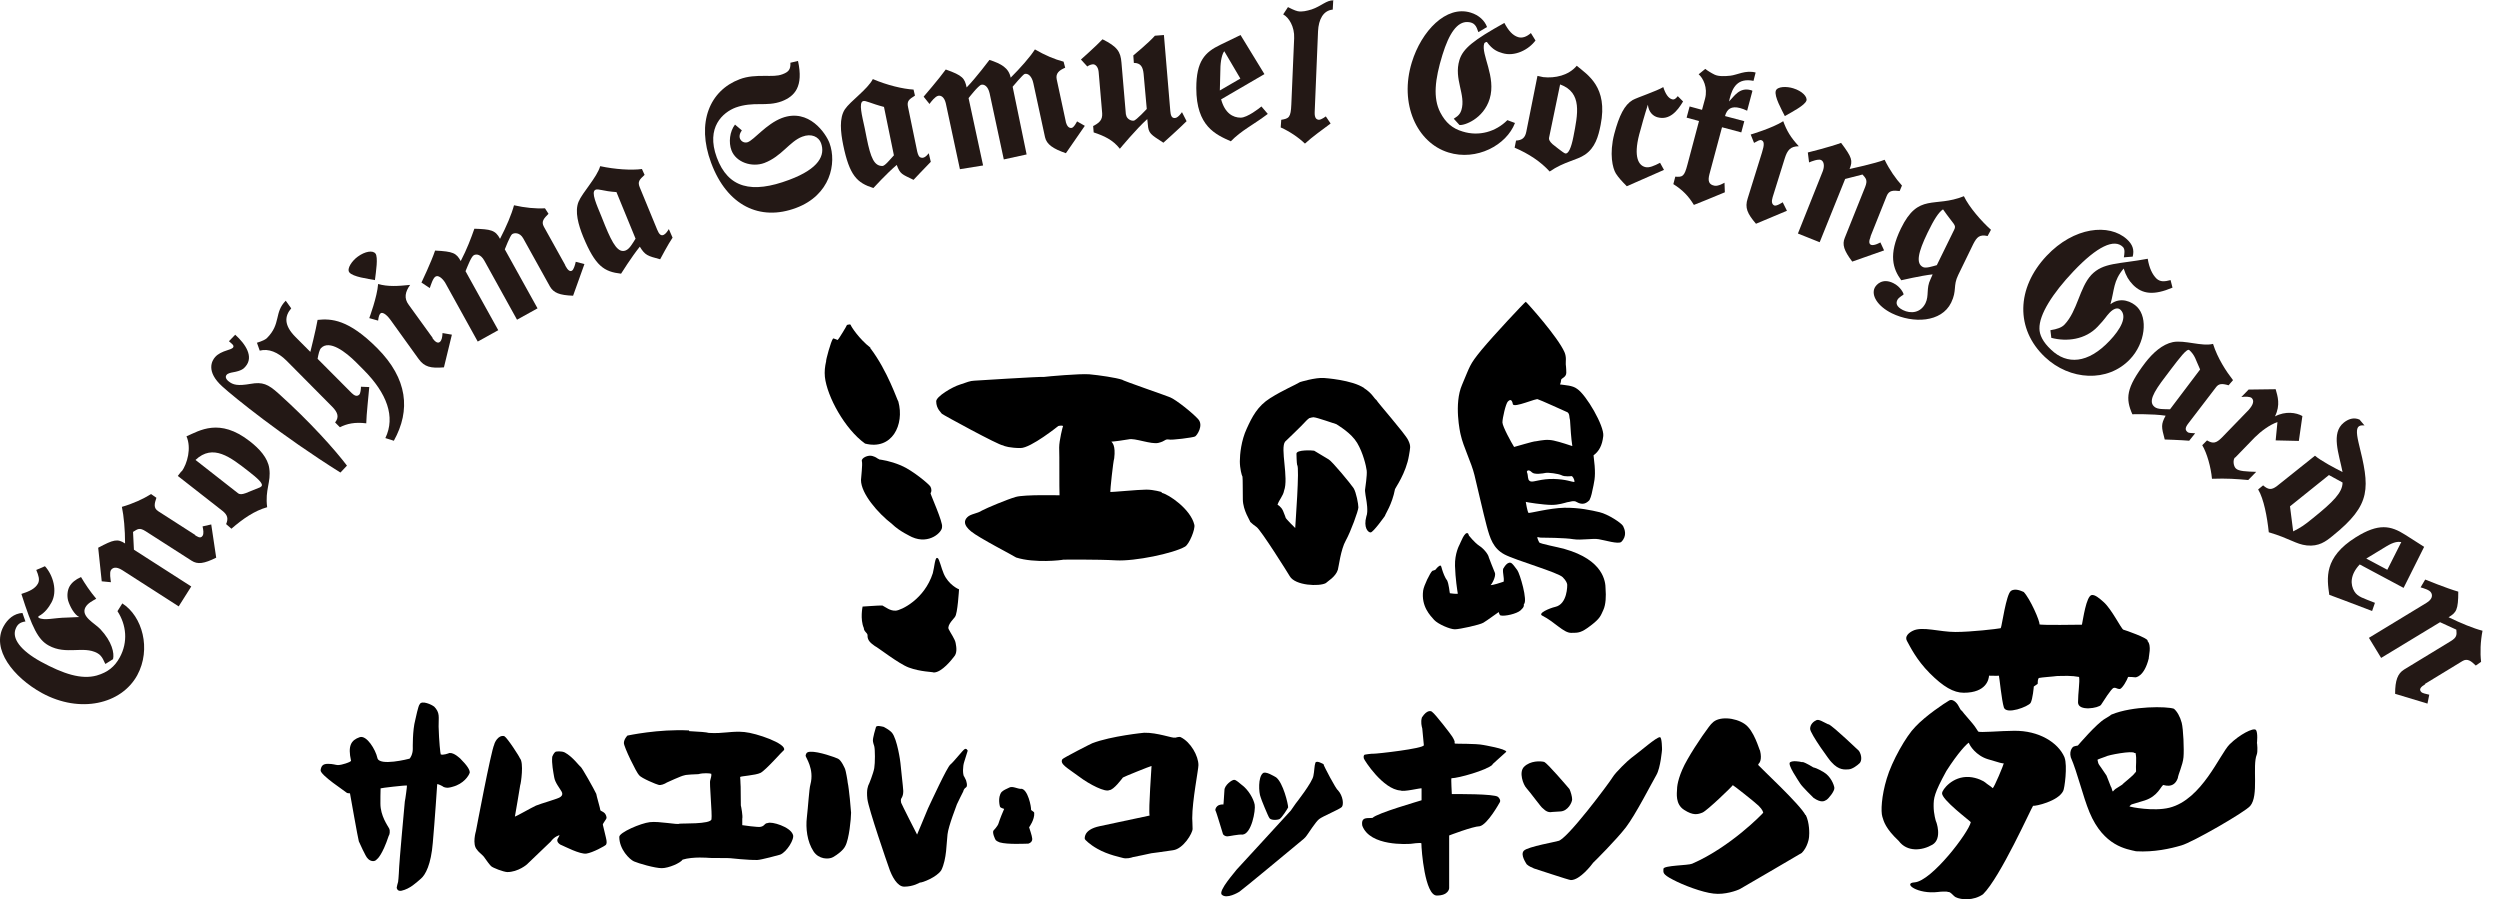 <svg width="139" height="50" viewBox="0 0 139 50" fill="none" xmlns="http://www.w3.org/2000/svg">
<path d="M101.666 40.266C101.961 40.404 103.339 41.738 103.358 41.748C103.526 42.005 103.516 42.311 103.398 42.43C103.28 42.548 102.994 42.766 102.788 42.776C102.591 42.786 102.247 42.845 101.834 42.38C101.794 42.38 100.643 40.79 100.643 40.523C100.643 40.256 100.86 40.098 100.997 40.039C101.135 39.979 101.361 40.138 101.656 40.276L101.666 40.266Z" fill="black"/>
<path d="M100.21 42.361C100.417 42.41 100.801 42.657 100.82 42.667C100.899 42.687 101.017 42.707 101.401 42.934C101.784 43.161 101.971 43.626 101.991 43.804C102.011 43.981 101.676 44.397 101.548 44.476C101.42 44.555 101.253 44.644 100.84 44.367C100.82 44.347 100.2 43.744 100.092 43.566C99.984 43.389 99.354 42.489 99.531 42.381C99.679 42.282 100.014 42.331 100.22 42.381L100.21 42.361Z" fill="black"/>
<path d="M100.387 45.325C100.112 44.752 97.849 42.657 97.77 42.548C97.731 42.489 97.79 42.469 97.81 42.43C97.81 42.43 97.987 42.252 97.859 41.738C97.81 41.689 97.534 40.602 96.993 40.246C96.462 39.89 95.557 39.811 95.203 40.197C95.094 40.256 94.288 41.402 93.825 42.222C93.353 43.033 93.245 43.645 93.245 43.863C93.235 44.1 93.137 44.712 93.638 45.029C94.14 45.355 94.396 45.285 94.662 45.177C94.917 45.068 96.285 43.754 96.344 43.655C96.373 43.655 97.544 44.574 97.78 44.801C98.016 45.038 98.016 45.137 98.036 45.187C97.997 45.246 96.216 47.094 94.081 48.023C93.865 48.121 92.487 48.112 92.487 48.309C92.487 48.507 92.409 48.596 92.999 48.902C93.589 49.218 94.642 49.614 95.272 49.683C95.901 49.762 96.58 49.515 96.747 49.426C96.777 49.406 100.102 47.479 100.181 47.42C100.505 47.094 100.584 46.6 100.584 46.531C100.604 46.353 100.614 45.74 100.397 45.305L100.387 45.325Z" fill="black"/>
<path d="M85.876 42.38C86.033 42.43 87.145 43.734 87.263 43.873C87.332 44.021 87.411 44.288 87.411 44.446C87.411 44.604 87.184 45.098 86.752 45.117C86.319 45.137 86.201 45.157 86.201 45.157C85.955 45.157 85.807 44.95 85.778 44.94C85.709 44.92 85.059 44.021 84.873 43.823C84.686 43.625 84.44 42.934 84.735 42.637C85.079 42.291 85.65 42.301 85.886 42.37L85.876 42.38Z" fill="black"/>
<path d="M92.291 40.987C92.084 40.987 91.238 41.748 90.697 42.143C90.51 42.282 89.831 42.934 89.664 43.211C89.506 43.487 87.067 46.758 86.624 46.758C86.604 46.788 84.932 47.074 84.725 47.301C84.509 47.529 84.873 48.023 84.882 48.052C85.01 48.171 85.148 48.22 85.296 48.289C85.325 48.289 87.253 48.942 87.342 48.932C87.853 48.932 88.503 48.072 88.582 47.964C88.67 47.884 89.861 46.699 90.402 45.997C90.933 45.305 91.858 43.497 92.094 43.092C92.33 42.687 92.409 41.679 92.409 41.679C92.409 41.679 92.409 40.987 92.291 40.987Z" fill="black"/>
<path d="M82.974 42.499C82.974 42.499 83.722 41.828 83.751 41.798C83.731 41.63 82.472 41.422 82.482 41.422C82.059 41.333 80.927 41.363 80.888 41.343C80.878 41.333 80.868 41.264 80.878 41.225C80.849 41.116 80.74 40.948 80.74 40.948C80.701 40.869 79.786 39.683 79.639 39.594C79.58 39.515 79.344 39.446 79.058 39.891C78.98 40.148 79.048 40.395 79.078 40.503C79.088 40.573 79.157 41.284 79.166 41.432C79.166 41.62 76.53 41.916 76.353 41.907C76.313 41.897 75.851 41.946 75.851 41.976C75.851 41.986 75.792 42.035 75.831 42.173C75.851 42.262 76.894 43.893 77.868 43.952C78.055 44.041 78.98 43.804 79.039 43.833C79.039 44.041 79.039 44.308 79.039 44.495C78.93 44.535 76.569 45.207 76.313 45.474C76.077 45.513 75.654 45.375 75.743 45.908C76.176 47.074 78.281 46.926 78.438 46.916C78.438 46.916 78.989 46.837 79.029 46.887C79.029 47.262 79.225 49.792 79.885 49.792C80.544 49.792 80.573 49.397 80.573 49.387C80.573 49.327 80.573 49.11 80.573 49.11V46.452C80.573 46.452 81.882 45.948 82.275 45.938C82.708 45.839 83.367 44.644 83.367 44.644C83.397 44.604 83.476 44.486 83.289 44.308C83.112 44.13 80.888 44.15 80.721 44.15C80.721 44.11 80.672 43.29 80.701 43.27C81.075 43.27 82.669 42.825 82.993 42.509L82.974 42.499Z" fill="black"/>
<path d="M73.588 42.499C73.608 42.598 74.287 43.892 74.385 43.932C74.68 44.258 74.72 44.742 74.602 44.871C74.484 44.999 73.539 45.385 73.342 45.543C73.145 45.701 72.781 46.284 72.663 46.442C72.545 46.61 72.477 46.649 72.191 46.886C71.906 47.124 69.013 49.525 68.905 49.584C68.856 49.614 68.197 50.009 67.931 49.742C67.715 49.525 68.718 48.428 68.758 48.349C68.797 48.319 71.719 45.118 71.768 45.068L72.044 44.673C72.044 44.673 72.988 43.477 73.027 43.122C73.077 42.904 73.077 42.559 73.136 42.41C73.195 42.262 73.539 42.46 73.608 42.499H73.588Z" fill="black"/>
<path d="M70.951 43.22C71.345 43.527 71.621 44.703 71.621 44.89C71.621 44.91 71.276 45.473 71.138 45.542C71.011 45.602 70.627 45.621 70.568 45.463C70.528 45.434 70.096 44.386 70.096 44.337C69.978 44.06 69.948 43.21 70.214 42.993C70.361 42.855 70.843 43.161 70.951 43.22Z" fill="black"/>
<path d="M68.62 43.359C68.738 43.359 68.915 43.547 69.013 43.616C69.417 43.903 69.702 44.426 69.761 44.742C69.82 45.059 69.584 46.353 69.092 46.403C68.836 46.383 68.344 46.501 68.246 46.501C68.079 46.501 68.02 46.403 68 46.383C67.961 46.284 67.636 45.148 67.577 45.059C67.557 44.96 67.646 44.822 67.754 44.772C67.862 44.723 68 44.723 68.02 44.733C68.039 44.683 68.059 44.13 68.079 43.932C68.079 43.656 68.502 43.349 68.62 43.359Z" fill="black"/>
<path d="M65.334 41.017C65.422 40.998 65.57 40.948 65.649 40.988C66.21 41.264 66.633 42.035 66.633 42.539C66.633 42.796 66.288 44.505 66.288 45.493C66.288 45.602 66.308 45.849 66.308 46.086C66.308 46.324 65.796 47.193 65.226 47.272C64.655 47.361 64.016 47.44 64.016 47.44C63.966 47.46 63.022 47.648 62.983 47.657C62.914 47.687 62.628 47.766 62.412 47.697C62.373 47.677 61.615 47.539 61.015 47.193C60.572 46.946 60.307 46.669 60.316 46.65C60.316 46.65 60.198 46.136 61.133 45.938C62.068 45.74 63.907 45.345 63.917 45.345C63.848 44.989 64.035 42.588 64.025 42.588C63.976 42.588 62.451 43.201 62.432 43.231C62.402 43.27 61.92 43.932 61.674 43.932C61.458 44.051 60.612 43.646 59.972 43.161C59.333 42.687 58.91 42.48 59.067 42.213C59.106 42.144 60.671 41.343 60.73 41.324C61.792 40.918 63.612 40.741 63.612 40.741C64.34 40.721 65.245 41.067 65.304 41.007L65.334 41.017Z" fill="black"/>
<path d="M46.592 42.183C46.789 42.272 46.986 42.756 46.986 42.756C47.015 42.796 47.133 43.438 47.133 43.517C47.202 43.794 47.32 45.088 47.32 45.187C47.32 45.513 47.212 46.659 46.996 47.045C46.887 47.272 46.563 47.519 46.317 47.657C46.071 47.796 45.52 47.776 45.235 47.341C44.87 46.788 44.792 46.037 44.861 45.454C44.93 44.871 44.989 43.853 45.057 43.626C45.294 42.746 44.782 42.104 44.792 42.015C44.812 41.926 44.821 41.807 45.048 41.798C45.5 41.768 46.484 42.124 46.592 42.183Z" fill="black"/>
<path d="M53.607 43.191C53.518 43.043 53.528 42.608 53.607 42.371C53.646 42.233 53.804 41.739 53.804 41.739C53.804 41.739 53.745 41.59 53.636 41.65C53.528 41.709 53.026 42.361 52.84 42.509C52.653 42.657 51.757 44.614 51.6 44.94C51.452 45.276 51.01 46.383 50.99 46.402C50.97 46.373 50.104 44.663 50.104 44.634C50.104 44.634 50.075 44.456 50.095 44.466C50.075 44.387 50.222 44.337 50.222 43.981C50.222 43.823 50.055 42.43 50.065 42.43C50.065 42.371 49.888 41.096 49.593 40.74C49.524 40.661 49.396 40.553 49.13 40.414C49.032 40.395 48.767 40.316 48.707 40.414C48.707 40.444 48.491 41.066 48.54 41.244C48.54 41.264 48.589 41.442 48.609 41.491C48.658 41.679 48.658 42.42 48.609 42.707C48.56 42.993 48.314 43.616 48.275 43.675C48.275 43.715 48.166 43.873 48.225 44.416C48.284 44.96 49.367 48.092 49.406 48.191C49.583 48.744 49.898 49.298 50.272 49.298C50.773 49.298 51.128 49.08 51.147 49.07C51.255 49.09 52.092 48.774 52.338 48.379C52.643 47.756 52.623 46.857 52.682 46.392C52.731 45.928 53.194 44.762 53.203 44.723C53.223 44.663 53.558 44.001 53.558 44.001C53.558 44.001 53.577 43.863 53.705 43.784C53.833 43.715 53.705 43.369 53.705 43.369C53.705 43.369 53.627 43.211 53.597 43.151L53.607 43.191Z" fill="black"/>
<path d="M38.318 40.651C38.928 40.681 39.282 40.711 39.41 40.75C40.247 40.8 40.67 40.632 41.388 40.701C42.047 40.76 43.739 41.343 43.592 41.699C43.552 41.709 42.568 42.835 42.283 42.973C41.998 43.112 41.171 43.151 41.152 43.201C41.152 43.26 41.181 43.547 41.171 43.556C41.191 43.566 41.181 44.732 41.191 44.782C41.211 44.851 41.309 45.374 41.27 45.523C41.27 45.612 41.27 45.879 41.27 45.879C41.27 45.888 42.155 45.997 42.254 45.977C42.539 45.938 42.48 45.77 42.696 45.76C42.893 45.661 43.936 45.967 44.084 46.402C44.202 46.629 43.739 47.38 43.375 47.519C43.326 47.538 42.293 47.815 42.106 47.815C41.575 47.825 40.62 47.716 40.601 47.716C40.561 47.697 39.43 47.716 39.401 47.697C39.401 47.697 38.535 47.618 37.954 47.795C37.836 47.983 37.177 48.27 36.793 48.27C36.41 48.27 35.495 48.003 35.249 47.894C35.003 47.785 34.432 47.222 34.432 46.531C34.432 46.284 35.623 45.77 36.134 45.711C36.656 45.651 37.689 45.869 37.767 45.799C37.886 45.77 39.509 45.839 39.558 45.552C39.607 45.266 39.43 43.487 39.489 43.388C39.509 43.27 39.568 43.161 39.548 43.023C39.479 42.993 39.105 42.964 38.83 43.043C38.741 43.043 38.082 43.072 38.043 43.112C37.935 43.112 37.079 43.507 37.079 43.507C36.961 43.586 36.725 43.685 36.606 43.635C36.528 43.626 35.662 43.27 35.534 43.102C35.377 42.944 34.688 41.531 34.688 41.313C34.688 41.096 34.885 40.898 34.885 40.898C34.895 40.898 36.606 40.523 38.309 40.612L38.318 40.651Z" fill="black"/>
<path d="M24.122 39.268C24.486 39.633 24.378 39.871 24.387 40.404C24.407 41.195 24.486 41.936 24.506 41.946C24.653 41.995 24.909 41.896 24.988 41.867C25.253 41.837 25.578 42.173 25.588 42.173C26.001 42.588 26.119 42.805 26.119 42.954C26.07 43.131 25.775 43.586 25.165 43.744C25.056 43.774 24.87 43.843 24.663 43.754C24.594 43.695 24.348 43.586 24.309 43.596C24.309 43.616 24.171 45.671 24.063 46.867C23.965 48.062 23.66 48.635 23.404 48.853C23.148 49.07 22.804 49.416 22.322 49.525C22.076 49.574 22.056 49.357 22.056 49.357C22.056 49.317 22.115 49.09 22.135 49.031C22.164 48.862 22.194 48.2 22.194 48.2C22.194 48.032 22.479 44.831 22.508 44.564C22.538 44.446 22.636 43.705 22.627 43.675C22.528 43.655 21.17 43.813 21.161 43.833C21.161 43.882 21.141 44.633 21.151 44.683C21.151 45.355 21.554 45.908 21.633 46.056C21.712 46.205 21.652 46.442 21.613 46.471C21.259 47.548 20.964 47.776 20.964 47.766C20.806 47.973 20.541 47.855 20.442 47.726C20.344 47.667 19.951 46.778 19.951 46.778C19.911 46.669 19.459 44.11 19.459 44.11C19.419 44.1 19.311 44.11 19.282 44.08C19.223 44.011 17.776 43.082 17.826 42.815C17.865 42.578 17.953 42.469 18.239 42.469C18.524 42.469 18.672 42.538 18.79 42.538C19.016 42.538 19.498 42.371 19.518 42.301C19.331 41.462 19.518 41.155 20 40.987C20.383 40.859 20.885 41.679 20.983 42.143C21.082 42.618 22.735 42.193 22.764 42.183C22.794 42.183 22.951 41.946 22.951 41.649C22.951 41.56 22.931 40.612 23.089 40.029C23.109 39.95 23.256 39.218 23.335 39.159C23.443 38.912 24.043 39.199 24.102 39.268H24.122Z" fill="black"/>
<path d="M33.626 45.217C33.527 45.118 33.389 45.088 33.38 45.049C33.38 44.97 33.153 44.209 33.153 44.14C33.035 43.883 32.347 42.657 32.278 42.628C32.219 42.608 31.855 42.084 31.402 41.837C31.225 41.748 30.92 41.778 30.89 41.798C30.773 41.877 30.704 42.075 30.704 42.075C30.664 42.45 30.763 42.914 30.812 43.211C30.861 43.517 31.107 43.804 31.225 44.011C31.343 44.219 31.146 44.318 31.146 44.318C31.107 44.387 30.054 44.683 29.799 44.792C29.543 44.91 28.697 45.395 28.628 45.404C28.638 45.355 28.923 43.695 28.923 43.656C28.962 43.586 29.139 42.391 28.903 42.154C28.903 42.104 28.215 41.027 28.037 40.928C27.683 40.849 27.486 41.324 27.477 41.403C27.3 41.758 26.463 46.205 26.463 46.205C26.463 46.205 26.237 46.946 26.522 47.242C26.64 47.42 26.847 47.529 26.955 47.707C26.985 47.766 27.28 48.151 27.309 48.161C27.398 48.25 27.988 48.478 28.205 48.487C28.805 48.487 29.316 48.062 29.346 48.013C29.425 47.944 30.615 46.798 30.615 46.798C30.841 46.491 31.077 46.452 31.107 46.432C31.107 46.462 31.038 46.59 31.009 46.63C30.89 46.847 31.225 47.005 31.235 46.995C31.382 47.055 32.248 47.509 32.602 47.46C32.956 47.41 33.655 47.025 33.694 46.966C33.734 46.887 33.753 46.827 33.685 46.551C33.616 46.274 33.517 45.849 33.517 45.849C33.517 45.78 33.724 45.533 33.724 45.483C33.724 45.395 33.685 45.276 33.606 45.197L33.626 45.217Z" fill="black"/>
<path d="M56.765 43.853C57.149 43.853 57.345 44.881 57.326 45.019C57.355 45.088 57.493 45.118 57.503 45.197C57.532 45.572 57.218 45.997 57.218 45.997C57.218 45.987 57.395 46.531 57.385 46.59C57.385 46.59 57.454 46.817 57.178 46.906C57.031 46.906 56.027 46.965 55.584 46.837C55.496 46.807 55.397 46.748 55.368 46.718C55.338 46.689 55.151 46.294 55.24 46.175C55.24 46.175 55.486 45.928 55.525 45.76C55.565 45.612 55.791 45.049 55.83 44.979C55.821 44.95 55.614 44.94 55.594 44.831C55.594 44.831 55.456 44.347 55.683 44.041C55.791 43.932 55.938 43.873 56.126 43.784C56.303 43.695 56.568 43.863 56.785 43.863L56.765 43.853Z" fill="black"/>
<path d="M128.711 25.336C129.056 25.632 129.833 26.037 130.246 26.245C130.049 25.237 129.587 24.081 130.315 23.498C130.551 23.31 130.856 23.181 131.191 23.33L131.466 23.656C131.466 23.656 131.328 23.636 131.23 23.666C131.004 23.735 131.004 24.031 131.132 24.595C131.761 27.134 131.889 28.033 129.685 29.802C129.312 30.108 128.928 30.395 128.259 30.326C127.639 30.256 127.344 29.95 126.144 29.594C126.055 28.745 125.868 27.737 125.553 27.213L125.829 26.986C126.124 27.243 126.301 27.243 126.586 27.035L128.702 25.346L128.711 25.336ZM127.501 29.545C127.944 29.318 128.111 29.209 128.593 28.814C129.725 27.905 130.246 27.381 130.246 26.828L129.489 26.413L127.324 28.152L127.501 29.545Z" fill="#231815"/>
<path d="M67.892 5.514C68.099 6.295 68.551 6.542 68.984 6.542C69.348 6.542 70.037 6.008 70.135 5.919L70.489 6.334C69.663 6.957 69.033 7.243 68.433 7.856C67.597 7.48 66.514 7.026 66.514 4.901C66.514 3.399 66.987 2.905 67.853 2.49L68.974 1.947L70.302 4.121L67.912 5.514H67.892ZM68.079 2.836C67.951 2.984 67.853 3.389 67.853 3.874L67.823 5.03L68.964 4.368L68.069 2.846L68.079 2.836Z" fill="#231815"/>
<path d="M107.441 15.256C106.812 15.326 105.71 15.582 105.71 15.582C105.247 14.95 104.982 14.16 105.69 12.707C106.664 10.701 107.55 11.571 109.193 10.909C109.478 11.511 110.176 12.312 110.698 12.776L110.511 13.122C110.048 13.023 109.911 13.191 109.714 13.567L108.878 15.286C108.573 15.909 108.819 16.136 108.484 16.828C107.943 17.934 106.369 17.994 105.188 17.42C104.391 17.025 104.027 16.422 104.234 15.998C104.323 15.82 104.667 15.444 105.267 15.741C105.68 15.938 105.857 16.343 105.838 16.373C105.828 16.403 105.572 16.521 105.493 16.679C105.405 16.857 105.434 17.055 105.808 17.243C106.231 17.45 106.782 17.41 107.058 16.857C107.264 16.432 107.087 16.037 107.333 15.533L107.451 15.266L107.441 15.256ZM108.651 12.776C108.789 12.5 108.642 12.519 108.032 11.64C107.786 11.798 107.52 12.223 107.176 12.934C106.635 14.051 106.517 14.654 106.92 14.851C107.087 14.93 107.431 14.812 107.687 14.743L108.651 12.776Z" fill="#231815"/>
<path d="M94.819 3.834C94.878 3.893 95.163 4.071 95.331 4.15C95.557 4.259 95.911 4.239 96.206 4.209C96.58 4.17 97.052 3.883 97.613 4.032L97.495 4.496C96.609 4.318 96.324 4.862 96.167 5.494L96.137 5.642C96.423 5.346 96.718 4.842 97.338 5.01C97.367 5.01 97.397 5.03 97.436 5.049L97.141 6.156C96.993 6.087 96.865 6.037 96.747 6.008C96.265 5.879 96.019 6.057 95.911 6.453L96.983 6.739L96.816 7.362L95.744 7.075L95.045 9.684C94.947 10.059 95.006 10.267 95.331 10.326C95.547 10.366 95.882 10.158 95.882 10.158L95.901 10.692C95.331 10.939 94.18 11.393 94.18 11.393C93.874 10.889 93.54 10.553 93.038 10.237L93.146 9.822C93.55 9.852 93.648 9.822 93.825 9.14L94.465 6.729L93.776 6.541L93.943 5.919L94.632 6.107L94.799 5.494C94.966 4.872 94.691 4.338 94.445 4.13L94.809 3.834H94.819Z" fill="#231815"/>
<path d="M74.1 0.534C73.569 0.583 73.313 1.087 73.283 1.739L73.096 6.245C73.086 6.581 73.204 6.65 73.332 6.66C73.47 6.66 73.716 6.472 73.716 6.472L73.982 6.867C73.549 7.194 72.959 7.609 72.555 7.984C72.171 7.618 71.689 7.302 71.207 7.085L71.237 6.66C71.67 6.591 71.768 6.532 71.798 5.8L71.955 2.124C71.984 1.482 71.66 0.968 71.345 0.8L71.611 0.395C71.67 0.425 71.994 0.593 72.152 0.623C72.398 0.672 72.663 0.603 72.929 0.524C73.46 0.346 73.755 0 74.149 0.02L74.129 0L74.1 0.543V0.534Z" fill="#231815"/>
<path d="M124.265 25.434C124.137 25.563 124.176 25.919 124.314 26.047C124.471 26.205 124.894 26.215 125.445 26.235L125.002 26.689C124.333 26.63 123.832 26.591 122.986 26.62C122.927 25.978 122.71 25.197 122.445 24.753L122.71 24.486C123.045 24.684 123.222 24.644 123.537 24.328L125.022 22.796C125.278 22.51 125.347 22.282 125.199 22.134C125.111 22.045 124.835 22.045 124.619 22.075L125.022 21.66L126.527 21.64C126.636 22.035 126.803 22.51 126.488 23.152C127.068 22.846 127.669 22.935 128.013 23.132L127.816 24.516L126.527 24.486L126.626 23.468C126.183 23.616 125.681 24.002 125.366 24.318L124.284 25.434H124.265Z" fill="#231815"/>
<path d="M62.609 6.374C62.629 6.601 62.874 6.729 63.032 6.71C63.17 6.7 63.76 6.057 63.76 6.057L63.583 4.091C63.543 3.725 63.425 3.498 63.042 3.498L63.012 3.083C63.012 3.083 63.878 2.372 64.212 1.986L64.714 1.947L65.068 6.166C65.088 6.403 65.137 6.581 65.334 6.561C65.511 6.551 65.718 6.235 65.718 6.235L65.974 6.739C65.56 7.154 64.685 7.935 64.685 7.935C63.967 7.47 63.858 7.421 63.819 6.917L63.789 6.621C63.199 7.144 62.264 8.271 62.264 8.271C61.881 7.777 61.379 7.549 60.808 7.362L60.779 7.006C61.271 6.769 61.31 6.542 61.271 6.176L61.084 3.992C61.054 3.686 60.877 3.557 60.749 3.577C60.661 3.587 60.543 3.627 60.454 3.696L60.1 3.31C60.1 3.31 60.926 2.579 61.3 2.184C62.137 2.599 62.304 2.885 62.353 3.478L62.599 6.364L62.609 6.374Z" fill="#231815"/>
<path d="M51.747 9.002C51.443 9.308 50.793 10 50.793 10C50.144 9.683 50.055 9.693 49.858 9.17C49.298 9.644 48.56 10.454 48.56 10.454C47.655 10.168 47.232 9.772 46.878 8.043C46.74 7.351 46.651 6.571 46.976 6.077C47.281 5.622 48.235 4.97 48.53 4.397C49.308 4.733 50.213 4.95 50.793 4.98L50.872 5.316C50.547 5.523 50.41 5.612 50.488 5.958L51 8.438C51.049 8.616 51.088 8.774 51.285 8.774C51.462 8.774 51.639 8.517 51.639 8.517L51.757 9.021L51.747 9.002ZM49.16 5.948C48.403 5.751 48.127 5.573 47.989 5.622C47.733 5.701 47.93 6.433 48.078 7.124L48.186 7.668C48.412 8.794 48.609 9.229 49.062 9.229C49.199 9.229 49.465 8.893 49.701 8.636L49.15 5.948H49.16Z" fill="#231815"/>
<path d="M59.254 6.769C59.313 6.966 59.392 7.124 59.569 7.115C59.706 7.115 59.884 6.749 59.884 6.749L60.316 6.996L59.264 8.518C58.546 8.271 58.191 8.024 58.103 7.628L57.454 4.625C57.375 4.249 57.168 4.061 56.971 4.111C56.873 4.14 56.303 4.822 56.303 4.822L57.08 8.587L55.811 8.864L55.023 5.188C54.935 4.802 54.728 4.674 54.561 4.713C54.394 4.753 53.853 5.455 53.853 5.455L54.66 9.2L53.371 9.407L52.584 5.731C52.495 5.385 52.318 5.296 52.161 5.326C51.993 5.366 51.777 5.642 51.679 5.781L51.354 5.375C51.354 5.375 52.2 4.397 52.584 3.864C53.538 4.2 53.636 4.358 53.745 4.862C54.266 4.328 55.014 3.33 55.014 3.33C55.673 3.547 56.086 3.775 56.194 4.318C56.735 3.775 57.257 3.192 57.542 2.747C58.083 3.063 58.634 3.3 59.136 3.429L59.224 3.765C58.9 3.903 58.683 4.071 58.752 4.407L59.264 6.788L59.254 6.769Z" fill="#231815"/>
<path d="M85.807 4.289C86.457 4.358 87.214 4.2 87.667 3.656C88.267 4.16 89.418 4.832 88.995 6.947C88.867 7.599 88.69 8.211 88.129 8.597C87.667 8.913 86.968 8.982 86.161 9.536C85.669 8.992 85 8.547 84.213 8.211L84.292 7.816C84.617 7.796 84.794 7.678 84.863 7.322L85.483 4.219L85.807 4.289ZM86.132 7.638C86.102 7.767 86.171 7.876 86.319 8.014C86.319 8.014 86.929 8.508 87.017 8.528C87.204 8.587 87.362 8.211 87.48 7.609C87.726 6.344 87.991 5.148 86.742 4.694L86.132 7.638Z" fill="#231815"/>
<path d="M100.437 5.593C100.358 5.85 99.659 6.215 99.236 6.453C99.069 6.117 98.636 5.356 98.734 5.049C98.813 4.802 99.344 4.793 99.709 4.911C100.191 5.059 100.505 5.376 100.437 5.603V5.593ZM98.558 10.968C98.489 11.196 98.508 11.354 98.646 11.423C98.774 11.482 99.118 11.245 99.118 11.245L99.354 11.719L97.633 12.441C97.151 11.877 97.003 11.551 97.17 11.037L97.967 8.478C98.105 8.043 98.095 7.856 97.938 7.796C97.849 7.757 97.731 7.836 97.525 7.945L97.338 7.48C97.338 7.48 98.548 7.124 99.148 6.739C99.344 7.273 99.551 7.628 100.014 8.132C99.541 8.132 99.374 8.36 99.236 8.794L98.558 10.968Z" fill="#231815"/>
<path d="M104.008 13.152C103.9 13.418 103.909 13.567 104.037 13.616C104.214 13.675 104.549 13.478 104.549 13.478L104.755 13.922L102.985 14.545C102.522 13.932 102.414 13.596 102.571 13.221L103.703 10.395C103.85 10.019 103.752 9.921 103.555 9.703L102.591 9.95L101.174 13.468L99.964 12.984L101.351 9.506C101.46 9.199 101.401 8.962 101.243 8.893C101.086 8.834 100.742 8.962 100.584 9.031L100.515 8.478C100.515 8.478 101.755 8.172 102.365 7.944C102.975 8.755 103.024 8.932 102.837 9.397C102.837 9.397 104.303 9.081 104.785 8.883C105.06 9.446 105.405 9.94 105.749 10.316L105.621 10.622C105.277 10.583 105.031 10.573 104.903 10.889L103.998 13.152H104.008Z" fill="#231815"/>
<path d="M121.726 24.505C121.293 24.466 120.359 24.436 120.359 24.436C120.172 23.735 120.142 23.606 120.408 23.112C119.69 23.003 118.558 23.033 118.558 23.033C118.175 22.154 118.204 21.581 119.267 20.177C119.7 19.614 120.231 19.14 120.811 19.021C121.461 18.893 122.425 19.278 123.045 19.12C123.3 19.93 123.792 20.672 124.156 21.136L123.91 21.422C123.537 21.314 123.359 21.324 123.202 21.541L121.667 23.547C121.49 23.774 121.48 23.913 121.638 24.031C121.716 24.09 121.903 24.071 122.051 24.09L121.726 24.495V24.505ZM122.326 20.543C122.071 19.99 122.051 19.762 121.726 19.466C121.598 19.347 121.166 19.93 120.733 20.494L120.398 20.938C119.7 21.847 119.444 22.351 119.798 22.628C119.975 22.766 120.3 22.747 120.654 22.756L122.326 20.543Z" fill="#231815"/>
<path d="M131.201 31.383C130.65 31.966 130.679 32.519 130.905 32.885C131.092 33.191 131.407 33.26 132.047 33.517L131.889 33.971C130.925 33.596 129.508 33.072 129.508 33.072C129.38 32.163 129.184 30.997 130.984 29.871C132.253 29.08 132.922 29.219 133.729 29.733L134.782 30.404L133.64 32.687L131.201 31.383ZM133.512 30.138C133.316 30.108 133.099 30.128 132.686 30.375L131.565 31.056L132.735 31.679L133.512 30.138Z" fill="#231815"/>
<path d="M134.841 38.043C134.595 38.191 134.467 38.329 134.634 38.487C134.683 38.537 134.88 38.586 135.067 38.626L134.968 39.12L133.168 38.576C133.168 37.815 133.316 37.45 133.66 37.232L136.257 35.651C136.602 35.444 136.602 35.306 136.572 35.009L135.667 34.594L132.391 36.58L131.712 35.464L134.9 33.527C135.264 33.31 135.254 33.082 135.165 32.944C135.077 32.796 134.752 32.707 134.585 32.657L134.841 32.223C134.841 32.223 136.051 32.717 136.68 32.895C136.68 33.912 136.572 34.061 136.139 34.318C136.828 34.653 137.526 34.94 138.028 35.069C137.91 35.681 137.89 36.294 137.949 36.798L137.654 37.005C137.408 36.768 137.192 36.58 136.907 36.758L134.831 38.023L134.841 38.043Z" fill="#231815"/>
<path d="M41.24 7.263C41.102 7.45 41.093 7.628 41.162 7.747C41.211 7.846 41.378 7.974 41.575 7.905C41.939 7.767 42.598 6.897 43.474 6.561C44.979 5.998 45.923 7.431 46.12 7.954C46.533 9.081 46.169 10.85 44.261 11.561C42.263 12.312 40.424 11.442 39.538 9.051C38.702 6.808 39.469 5.029 41.122 4.407C41.585 4.229 42.057 4.219 42.49 4.219C42.932 4.219 43.208 4.239 43.503 4.13C43.847 4.002 43.965 3.863 43.946 3.488L44.369 3.389C44.684 4.822 44.182 5.356 43.464 5.632C43.041 5.79 42.637 5.79 42.224 5.79C41.811 5.79 41.378 5.81 40.906 5.978C40.197 6.245 39.233 7.075 39.853 8.755C40.483 10.464 41.801 10.78 43.877 10C45.549 9.377 45.894 8.626 45.648 7.954C45.52 7.608 45.117 7.401 44.605 7.599C43.897 7.865 43.464 8.695 42.499 9.061C41.811 9.318 40.925 9.031 40.67 8.359C40.502 7.915 40.571 7.312 40.866 6.927L41.24 7.243V7.263Z" fill="#231815"/>
<path d="M85.394 2.223C85.001 2.777 84.204 3.162 83.535 2.954C83.269 2.875 82.993 2.777 82.669 2.332C82.639 2.332 82.541 2.362 82.521 2.421C82.334 3.024 83.2 4.269 82.826 5.494C82.482 6.62 81.39 6.996 81.144 6.947L80.829 6.601C80.878 6.551 81.154 6.452 81.252 6.126C81.518 5.267 80.819 4.407 81.144 3.34C81.341 2.698 81.921 2.233 83.643 1.275C83.869 1.7 84.095 1.966 84.41 2.065C84.636 2.134 84.882 2.045 85.118 1.838L85.374 2.253L85.394 2.223ZM84.233 6.838C83.761 8.073 82.098 8.962 80.534 8.478C78.773 7.935 77.789 5.771 78.497 3.468C79.029 1.729 80.406 0.277 81.773 0.702C82.226 0.84 82.551 1.146 82.679 1.502L82.197 1.788C82.088 1.453 81.99 1.245 81.606 1.225C81.026 1.196 80.573 1.838 80.199 3.053C79.776 4.427 79.668 5.454 80.081 6.255C80.376 6.818 80.75 7.144 81.321 7.312C82.236 7.599 83.171 7.322 83.81 6.68L84.233 6.838Z" fill="#231815"/>
<path d="M120.802 15.988C119.759 16.432 119.119 16.363 118.598 15.839C118.352 15.583 118.214 15.355 118.076 14.93C117.486 15.632 117.575 16.087 117.339 16.917C117.919 16.472 118.549 16.788 118.824 17.065C119.434 17.677 119.277 19.081 118.431 19.97C117.191 21.284 115.076 21.156 113.698 19.851C112.055 18.3 112.105 16.017 113.787 14.229C115.312 12.608 117.27 12.411 118.253 13.3C118.568 13.587 118.677 13.883 118.578 14.268L118.086 14.308C118.116 14.13 118.165 13.863 118.037 13.735C117.555 13.251 116.601 13.695 115.282 15.088C114.121 16.314 113.374 17.49 113.393 18.27C113.393 18.606 113.571 19.011 114.053 19.456C114.918 20.276 116.079 20.237 117.299 18.942C117.889 18.32 118.303 17.608 117.899 17.223C117.732 17.065 117.496 17.174 117.289 17.391C117.073 17.618 117.083 17.687 116.63 18.162C115.951 18.883 114.918 19.011 114.053 18.784L114.003 18.359C114.377 18.3 114.633 18.211 114.79 18.043C115.509 17.282 115.617 15.998 116.276 15.286C116.945 14.585 117.781 14.693 119.414 14.387C119.493 14.891 119.67 15.266 119.906 15.494C120.113 15.681 120.349 15.662 120.684 15.573L120.792 15.998L120.802 15.988Z" fill="#231815"/>
<path d="M2.498 31.481C2.96 31.985 3.206 32.875 2.862 33.497C2.724 33.744 2.507 34.08 2.134 34.268C2.134 34.268 2.134 34.347 2.143 34.347C2.478 34.525 2.98 34.347 3.727 34.337L4.406 34.307C4.131 34.179 3.885 33.715 3.786 33.389C3.718 33.122 3.747 32.825 3.865 32.608C3.983 32.4 4.19 32.222 4.505 32.084C4.721 32.45 5.006 32.885 5.351 33.29C5.144 33.408 4.878 33.537 4.751 33.764C4.475 34.278 5.272 34.653 5.577 34.979C6.236 35.681 6.364 36.323 6.285 36.649L5.862 36.916C5.793 36.837 5.715 36.471 5.41 36.313C4.632 35.889 3.678 36.432 2.704 35.889C2.124 35.572 1.789 34.91 1.189 33.023C1.652 32.875 1.957 32.727 2.114 32.44C2.222 32.232 2.143 31.995 2.016 31.689L2.478 31.491L2.498 31.481ZM6.797 33.547C7.918 34.258 8.42 36.086 7.633 37.539C6.748 39.159 4.446 39.683 2.34 38.537C0.737 37.657 -0.493 36.086 0.195 34.831C0.422 34.416 0.776 34.11 1.248 34.08L1.415 34.554C1.11 34.594 0.973 34.722 0.884 34.93C0.628 35.483 1.14 36.165 2.271 36.788C3.521 37.469 4.524 37.796 5.38 37.558C5.99 37.38 6.374 37.074 6.659 36.55C7.122 35.701 7.033 34.752 6.531 33.981L6.797 33.556V33.547Z" fill="#231815"/>
<path d="M10.84 29.752C10.939 29.812 11.145 29.98 11.263 29.792C11.342 29.673 11.303 29.456 11.263 29.268L11.745 29.159L12.021 31.007C11.342 31.343 10.988 31.393 10.653 31.175L8.095 29.535C7.751 29.317 7.653 29.416 7.397 29.574L7.446 30.563L10.634 32.608L9.935 33.715L6.797 31.699C6.433 31.472 6.256 31.57 6.167 31.699C6.079 31.847 6.148 32.203 6.167 32.371L5.656 32.321C5.577 31.62 5.459 30.454 5.459 30.454C6.315 29.999 6.531 29.94 6.954 30.217C6.954 29.446 6.885 28.695 6.777 28.181C7.377 28.013 7.977 27.736 8.4 27.47L8.696 27.677C8.587 28.003 8.519 28.25 8.804 28.428L10.85 29.742L10.84 29.752Z" fill="#231815"/>
<path d="M37.403 13.201C37.157 13.557 36.705 14.416 36.705 14.416C36.006 14.229 35.869 14.199 35.574 13.715C35.111 14.288 34.531 15.217 34.531 15.217C33.586 15.108 33.104 14.802 32.425 13.162C32.16 12.509 31.943 11.758 32.169 11.215C32.376 10.711 33.193 9.861 33.37 9.239C34.196 9.417 35.111 9.476 35.692 9.397L35.839 9.723C35.554 9.99 35.436 10.098 35.574 10.425L36.538 12.766C36.646 13.033 36.754 13.122 36.892 13.063C37.01 13.013 37.108 12.865 37.187 12.737L37.394 13.211L37.403 13.201ZM34.285 10.681C33.508 10.632 33.271 10.474 33.104 10.553C32.848 10.681 33.173 11.383 33.439 12.035L33.645 12.549C34.078 13.606 34.383 14.091 34.796 13.922C35.003 13.834 35.151 13.567 35.337 13.27L34.275 10.681H34.285Z" fill="#231815"/>
<path d="M14.274 19.061C14.274 19.061 14.687 18.942 14.835 18.804C15.641 18.004 15.228 17.381 15.887 16.719L16.192 17.144C15.819 17.579 15.779 18.083 16.428 18.735L17.255 19.565C17.255 19.565 17.57 18.31 17.658 17.786C18.416 17.707 19.37 17.747 20.974 19.358C22.666 21.057 22.843 22.806 21.898 24.506L21.426 24.357C21.997 23.172 21.515 21.867 20.216 20.563L19.813 20.158C19.213 19.555 18.317 18.883 17.855 19.348C17.757 19.447 17.707 19.684 17.658 19.95L19.557 21.858C19.704 21.996 19.842 22.065 19.97 21.946C20.049 21.877 20.069 21.61 20.069 21.502L20.531 21.521C20.492 22.016 20.373 23.033 20.364 23.537C19.724 23.458 19.291 23.557 18.898 23.755L18.632 23.488C18.858 23.201 18.799 22.944 18.465 22.608L15.937 20.059C15.454 19.575 14.923 19.367 14.441 19.496L14.284 19.051L14.274 19.061Z" fill="#231815"/>
<path d="M20.875 14.091C21.033 14.308 20.905 15.089 20.846 15.573C20.482 15.504 19.606 15.395 19.419 15.138C19.272 14.931 19.577 14.496 19.892 14.269C20.295 13.972 20.738 13.903 20.875 14.101V14.091ZM24.053 18.814C24.191 19.002 24.338 19.11 24.456 19.012C24.565 18.923 24.594 18.735 24.604 18.518L25.125 18.607L24.683 20.425C23.945 20.484 23.601 20.405 23.276 19.96L21.712 17.786C21.446 17.421 21.239 17.352 21.161 17.421C21.092 17.48 21.052 17.589 21.023 17.826L20.531 17.688C20.531 17.688 20.974 16.502 21.023 15.79C21.574 15.948 22.125 15.909 22.804 15.84C22.528 16.225 22.449 16.581 22.725 16.947L24.053 18.784V18.814Z" fill="#231815"/>
<path d="M31.432 14.772C31.569 15.029 31.697 15.128 31.815 15.039C31.894 14.98 31.973 14.743 32.012 14.555L32.494 14.683L31.864 16.442C31.107 16.413 30.782 16.284 30.576 15.928L29.09 13.251C28.903 12.915 28.588 12.934 28.47 13.023C28.362 13.102 28.067 13.863 28.067 13.863L29.887 17.144L28.746 17.776L26.926 14.486C26.729 14.14 26.493 14.11 26.345 14.189C26.198 14.268 25.991 14.822 25.883 15.079L27.703 18.359L26.562 18.991L24.742 15.701C24.565 15.434 24.358 15.296 24.22 15.375C24.073 15.454 23.955 15.849 23.896 16.017L23.433 15.711C23.433 15.711 23.984 14.555 24.191 13.932C25.204 13.982 25.371 14.071 25.617 14.515C25.962 13.853 26.188 13.251 26.375 12.717C27.27 12.747 27.546 12.786 27.801 13.28C28.155 12.598 28.441 11.926 28.579 11.413C29.179 11.551 29.789 11.61 30.3 11.581L30.497 11.887C30.251 12.134 30.074 12.312 30.241 12.608L31.422 14.733L31.432 14.772Z" fill="#231815"/>
<path d="M10.102 26.215C10.417 25.77 10.653 24.911 10.368 24.259C11.086 23.952 12.198 23.211 13.89 24.535C14.412 24.94 14.894 25.454 14.972 26.047C15.081 26.808 14.726 27.223 14.854 28.201C14.146 28.399 13.507 28.843 12.867 29.397L12.572 29.14C12.7 28.843 12.66 28.636 12.375 28.409L9.886 26.462L10.093 26.195L10.102 26.215ZM13.231 27.421C13.329 27.5 13.457 27.49 13.654 27.421L14.461 27.095C14.461 27.095 14.52 27.055 14.54 27.035C14.658 26.887 14.303 26.581 13.821 26.205C12.808 25.415 11.844 24.654 10.87 25.573L13.241 27.43L13.231 27.421Z" fill="#231815"/>
<path d="M13.083 18.616C13.654 19.13 14.126 19.842 13.644 20.385C13.556 20.494 13.418 20.622 12.946 20.701C12.828 20.721 12.66 20.761 12.601 20.84C12.523 20.928 12.542 21.057 12.69 21.185C12.956 21.413 13.231 21.462 13.93 21.343C14.598 21.225 14.903 21.353 15.484 21.877C17.245 23.458 18.632 25.019 19.291 25.889L18.927 26.274C15.651 24.219 13.005 22.075 12.365 21.492C11.431 20.652 11.785 20.049 11.962 19.852C12.119 19.674 12.346 19.565 12.66 19.466C12.906 19.397 12.956 19.328 12.956 19.328C13.044 19.199 12.887 19.12 12.729 18.972L13.083 18.606V18.616Z" fill="#231815"/>
<path d="M92.517 9.446C91.808 9.753 90.451 10.355 90.451 10.355C90.146 10.049 89.979 9.861 89.841 9.644C89.664 9.358 89.467 8.567 89.752 7.45C90.028 6.413 90.323 5.83 90.775 5.563C91.041 5.415 92.104 5.069 92.478 4.842C92.596 5.217 92.763 5.474 92.979 5.524C93.087 5.553 93.166 5.494 93.284 5.346L93.579 5.642C93.255 6.186 92.822 6.699 92.163 6.522C91.936 6.462 91.671 6.265 91.621 5.82C91.621 5.82 91.376 6.591 91.228 7.164L91.139 7.48C90.815 8.735 91.11 9.199 91.474 9.288C91.69 9.348 91.976 9.219 92.3 9.051L92.517 9.446Z" fill="#231815"/>
<path d="M125.485 41.333C125.485 41.333 125.553 40.72 125.425 40.582C125.288 40.444 124.52 40.839 123.969 41.382C123.419 41.926 122.435 44.456 120.615 44.91C119.729 45.127 118.48 44.87 118.401 44.841C118.401 44.811 118.509 44.722 118.529 44.722C118.627 44.693 119.168 44.525 119.247 44.505C119.985 44.268 120.152 43.695 120.28 43.645C120.251 43.616 120.861 43.912 121.087 43.26C121.107 43.052 121.362 42.538 121.402 42.104C121.441 41.669 121.392 40.533 121.303 40.187C121.215 39.851 121.048 39.554 120.87 39.406C120.487 39.268 118.578 39.248 117.417 39.722C117.279 39.782 117.516 39.683 117.043 39.959C116.561 40.236 115.538 41.442 115.528 41.452C115.528 41.452 115.282 41.491 115.263 41.531C115.292 41.501 115.027 41.689 115.135 42.104C115.509 42.963 115.804 44.268 116.178 45.167C116.965 47.054 118.253 47.212 118.765 47.331C119.769 47.39 120.683 47.183 121.284 47.005C121.894 46.837 124.816 45.157 125.111 44.811C125.603 44.238 125.219 42.588 125.475 41.956C125.544 41.778 125.494 41.333 125.494 41.333H125.485ZM117.998 43.625C117.939 43.665 117.624 43.863 117.624 43.863C117.624 43.863 117.506 43.961 117.476 44.011C117.407 43.922 117.427 43.813 117.358 43.724C117.299 43.556 117.132 43.161 117.122 43.121C116.975 42.894 116.709 42.519 116.709 42.519C116.65 42.44 116.65 42.351 116.62 42.242C116.65 42.212 116.955 42.114 117.083 42.064C117.181 41.985 118.578 41.718 118.677 41.867C118.696 41.867 118.726 41.867 118.736 41.867C118.814 42.212 118.736 42.548 118.765 42.894C118.736 42.934 118.696 43.003 118.706 42.963C118.657 43.092 118.027 43.566 117.998 43.625Z" fill="black"/>
<path d="M116.05 33.566C116.05 33.566 116.05 33.576 116.05 33.587H116.06L116.05 33.566Z" fill="black"/>
<path d="M119.414 35.622C119.395 35.464 118.175 35.039 118.057 35.009C117.939 34.96 117.407 33.863 116.955 33.468C116.719 33.26 116.492 33.063 116.306 33.082C115.991 33.122 115.814 34.486 115.755 34.733C115.627 34.733 113.433 34.772 113.393 34.713C113.433 34.555 112.872 33.28 112.518 32.914C112.488 32.914 112.075 32.667 111.809 32.855C111.544 33.033 111.298 34.841 111.249 34.901L111.229 34.93C111.022 34.97 109.606 35.138 108.72 35.138C107.835 35.138 106.881 34.812 106.359 35.069C106.133 35.177 105.887 35.385 106.025 35.632C106.202 35.948 106.546 36.679 107.294 37.43C108.041 38.181 108.622 38.517 109.183 38.517C110.452 38.517 110.58 37.756 110.59 37.568C110.649 37.559 111.013 37.588 111.14 37.568C111.17 37.677 111.288 38.922 111.416 39.337C111.554 39.752 112.774 39.288 112.902 39.08C113.02 38.873 113.079 38.191 113.079 38.171C113.157 38.122 113.216 38.072 113.295 38.023C113.295 37.914 113.295 37.796 113.354 37.697C113.521 37.657 114.171 37.618 114.358 37.588C114.8 37.578 115.184 37.559 115.597 37.638C115.646 37.914 115.538 38.527 115.538 39.051C115.538 39.574 116.699 39.367 116.817 39.189C116.935 39.011 117.388 38.28 117.516 38.25C117.653 38.211 117.673 38.309 117.87 38.309C118.017 38.26 118.273 37.796 118.322 37.638C118.46 37.638 118.578 37.638 118.696 37.657C118.736 37.677 119.218 37.638 119.473 36.6C119.454 36.531 119.65 35.889 119.395 35.632L119.414 35.622Z" fill="black"/>
<path d="M114.781 42.094C114.426 41.284 113.364 40.612 111.977 40.632C111.278 40.632 110.039 40.75 109.989 40.671C109.989 40.691 109.881 40.493 109.803 40.395C109.734 40.276 109.124 39.604 109.084 39.525C108.996 39.476 108.996 39.416 108.897 39.258C108.878 39.199 108.622 38.804 108.366 38.952C108.11 39.1 107.068 39.792 106.487 40.414C105.985 40.918 105.188 42.322 104.903 43.29C104.608 44.258 104.569 45.118 104.657 45.404C104.736 45.671 104.834 46.066 105.572 46.758C106.034 47.381 106.861 47.302 107.441 46.966C108.012 46.63 107.648 45.651 107.638 45.661C107.638 45.661 107.51 45.266 107.51 44.821C107.51 44.377 107.53 44.12 108.219 42.865C108.868 41.847 109.36 41.343 109.468 41.294C109.507 41.452 109.871 42.015 110.531 42.213C111.19 42.41 111.367 42.47 111.406 42.43C111.426 42.489 110.865 43.804 110.796 43.823C110.678 43.705 110.501 43.616 110.383 43.507C110.324 43.448 109.94 43.23 109.488 43.201C108.553 43.142 107.982 43.922 107.982 44.09C107.914 44.436 109.547 45.651 109.576 45.711C109.468 46.274 107.402 48.991 106.448 49.06C105.769 49.1 106.615 49.732 107.756 49.594C107.864 49.574 108.278 49.554 108.307 49.594C108.445 49.564 108.602 49.812 108.73 49.881C109.045 50.039 109.724 50.088 110.255 49.722C111.219 48.774 112.941 44.92 113.039 44.802C113.167 44.831 114.426 44.555 114.712 43.981C114.79 43.863 114.958 42.569 114.79 42.124L114.781 42.094Z" fill="black"/>
<path d="M48.383 19.347C49.357 20.622 49.898 22.292 49.947 22.322C50.301 23.616 49.593 25.049 48.097 24.663C46.966 23.853 45.982 22.035 45.864 20.958C45.835 20.652 45.864 20.385 45.933 20.088C45.904 20.059 46.199 18.962 46.317 18.824C46.336 18.794 46.553 18.903 46.572 18.903C46.632 18.863 47.084 18.112 47.094 18.063C47.133 18.073 47.271 17.994 47.301 18.073C47.32 18.152 47.763 18.843 48.402 19.337L48.383 19.347Z" fill="black"/>
<path d="M64.586 27.401C64.96 27.47 66.2 28.3 66.406 29.179C66.465 29.417 66.121 30.266 65.885 30.395C65.236 30.77 63.091 31.215 62.058 31.156C61.015 31.096 59.126 31.116 59.126 31.116C59.038 31.146 57.532 31.324 56.499 30.998C56.381 30.909 54.414 29.901 53.991 29.545C53.558 29.189 53.597 28.942 53.784 28.755C53.971 28.567 54.345 28.557 54.591 28.389C54.866 28.241 55.998 27.766 56.48 27.628C56.962 27.49 58.91 27.539 58.91 27.539C58.89 27.114 58.91 25.326 58.89 24.881C58.89 24.496 59.087 23.715 59.106 23.686C59.018 23.636 58.841 23.686 58.841 23.686C58.841 23.686 57.316 24.911 56.745 24.911C56.175 24.911 55.84 24.812 55.761 24.762C55.555 24.772 52.407 23.053 52.367 23.004C52.348 22.954 52.053 22.737 52.053 22.312C52.053 22.045 52.948 21.512 53.371 21.383C53.784 21.245 53.931 21.176 54.168 21.166C54.168 21.166 57.877 20.929 58.034 20.958C58.251 20.929 60.021 20.77 60.562 20.81C61.104 20.859 62.058 20.998 62.402 21.116C62.363 21.146 65.039 22.065 65.068 22.095C65.383 22.223 66.318 22.964 66.623 23.31C66.928 23.656 66.554 24.209 66.446 24.268C66.338 24.328 65.118 24.486 64.98 24.436C64.754 24.407 64.813 24.525 64.409 24.624C64.006 24.723 63.081 24.338 62.756 24.427C62.55 24.466 61.92 24.555 61.792 24.555C61.841 24.614 62.038 24.762 61.95 25.484C61.891 25.652 61.723 27.253 61.733 27.351C61.792 27.371 63.297 27.223 63.73 27.223C64.163 27.223 64.596 27.361 64.596 27.361L64.586 27.401Z" fill="black"/>
<path d="M48.875 25.543C49.042 25.573 49.455 25.612 50.095 25.879C50.734 26.146 51.679 26.936 51.738 27.065C51.806 27.203 51.797 27.352 51.738 27.421C51.728 27.48 52.446 29.061 52.377 29.298C52.407 29.565 51.679 30.296 50.705 29.861C50.636 29.822 50.016 29.545 49.603 29.14C48.806 28.527 47.871 27.44 47.871 26.689C47.871 26.561 47.97 25.82 47.92 25.642C47.871 25.464 48.275 25.276 48.511 25.355C48.747 25.425 48.747 25.484 48.875 25.533V25.543Z" fill="black"/>
<path d="M52.131 31.027C52.23 31.077 52.328 31.571 52.475 31.907C52.741 32.519 53.302 32.766 53.322 32.766C53.322 32.766 53.243 34.15 53.095 34.298C53.095 34.337 52.653 34.733 52.741 34.97C52.849 35.197 53.105 35.543 53.135 35.76C53.184 36.007 53.223 36.324 53.036 36.521C52.938 36.65 52.367 37.391 51.915 37.391C51.865 37.351 51.197 37.361 50.528 37.114C49.967 36.907 48.786 35.978 48.639 35.918C48.432 35.77 48.215 35.612 48.235 35.316C48.235 35.187 48.029 35.118 48.029 34.92C47.812 34.426 47.96 33.725 47.96 33.725C48.029 33.725 48.875 33.656 49.062 33.666C49.258 33.764 49.485 33.972 49.809 33.952C50.095 33.932 51.393 33.339 51.865 31.867C51.954 31.541 51.983 30.948 52.121 31.027H52.131Z" fill="black"/>
<path d="M75.841 21.58C76.303 21.877 76.372 22.124 76.53 22.242C76.569 22.351 78.124 24.11 78.291 24.466C78.468 24.822 78.399 24.92 78.34 25.316C78.183 26.304 77.563 27.153 77.563 27.193C77.396 28.062 77.022 28.576 77.002 28.685C77.002 28.685 76.353 29.604 76.205 29.604C76.058 29.604 75.802 29.327 75.969 28.715C76.087 28.428 75.969 27.825 75.969 27.806C75.969 27.806 75.871 27.272 75.9 27.203C75.91 27.124 76.018 26.412 75.989 26.165C75.959 25.918 75.792 25.187 75.457 24.624C75.123 24.07 74.444 23.685 74.306 23.586C74.306 23.586 73.116 23.181 73.086 23.211C73.057 23.171 72.811 23.241 72.791 23.25C72.752 23.27 72.594 23.418 72.565 23.458C72.457 23.596 71.453 24.555 71.453 24.555C71.168 24.91 71.66 26.58 71.394 27.282C71.345 27.568 71.119 27.786 71.03 28.062C71.03 28.062 71.227 28.161 71.335 28.398C71.434 28.636 71.493 28.804 71.473 28.764C71.453 28.814 72.014 29.357 72.014 29.357C72.014 29.238 72.27 25.938 72.122 25.859C72.093 25.76 72.083 25.227 72.083 25.227C72.083 24.989 72.988 25.039 73.067 25.059C73.077 25.069 73.687 25.434 73.874 25.543C74.07 25.651 75.113 26.916 75.261 27.143C75.408 27.381 75.526 28.033 75.526 28.211C75.526 28.389 75.103 29.555 74.828 30.049C74.543 30.543 74.424 31.57 74.385 31.679C74.257 32.084 73.795 32.331 73.716 32.42C73.362 32.618 72.014 32.568 71.709 32.035C71.65 31.926 70.096 29.446 69.859 29.298C69.742 29.219 69.623 29.12 69.515 29.021C69.515 28.962 69.112 28.389 69.102 27.776C69.092 27.163 69.102 26.719 69.082 26.501C69.043 26.452 68.935 26.047 68.935 25.651C68.935 25.256 69.013 24.485 69.318 23.833C69.614 23.181 69.918 22.578 70.627 22.134C71.335 21.689 72.044 21.393 72.28 21.244C72.28 21.244 73.136 20.978 73.618 21.017C73.618 21.017 75.182 21.116 75.851 21.58H75.841Z" fill="black"/>
<path d="M90.244 29.248C90.146 29.071 89.398 28.586 88.936 28.478C88.473 28.369 87.814 28.221 86.978 28.231C86.142 28.25 85.05 28.547 84.981 28.517C84.912 28.399 84.843 27.964 84.833 27.905C84.873 27.924 85.807 28.073 86.279 28.073C86.653 28.073 86.988 27.964 87.135 27.924C87.253 27.924 87.499 27.796 87.667 27.915C88.011 28.112 88.227 27.964 88.375 27.806C88.483 27.588 88.513 27.391 88.601 26.976C88.69 26.561 88.719 26.225 88.601 25.316C88.896 25.098 89.083 24.782 89.142 24.239C89.201 23.685 88.198 21.956 87.686 21.62C87.43 21.422 87.027 21.422 86.732 21.373C86.781 21.294 86.791 21.195 86.801 21.106C86.84 21.017 87.086 20.968 87.086 20.721C87.086 20.474 87.057 20.256 87.057 20.256C87.047 20.088 87.106 19.871 86.988 19.585C86.624 18.745 84.941 16.867 84.833 16.778C84.794 16.778 83.052 18.636 82.364 19.466C81.685 20.296 81.744 20.336 81.291 21.393C80.829 22.45 81.183 24.061 81.213 24.169C81.36 24.841 81.813 25.721 81.98 26.413C82.147 27.094 82.472 28.537 82.659 29.239C82.846 29.94 83.023 30.494 83.653 30.829C84.272 31.155 86.634 31.827 86.889 32.094C87.096 32.302 87.126 32.44 87.135 32.489C87.145 32.539 87.155 33.596 86.466 33.744C86.161 33.814 85.483 34.1 85.748 34.229C86.437 34.574 86.929 35.187 87.352 35.187C87.775 35.187 87.912 35.187 88.444 34.782C88.975 34.377 88.995 34.239 89.142 33.922C89.29 33.606 89.3 33.132 89.27 32.746C89.27 32.331 89.152 31.136 86.988 30.523C86.653 30.424 85.62 30.237 85.581 30.157C85.581 30.157 85.473 29.96 85.473 29.861C85.522 29.871 85.581 29.871 85.63 29.891C85.787 29.891 87.037 29.901 87.48 29.98C87.922 30.049 88.562 29.92 88.886 29.98C89.211 30.029 89.988 30.276 90.146 30.128C90.48 29.792 90.333 29.426 90.244 29.248ZM86.397 26.63C85.699 26.61 85.266 26.818 85.109 26.768C85.05 26.748 85 26.709 84.981 26.65C84.932 26.492 84.961 26.383 84.892 26.235C84.892 26.185 84.981 26.067 85.177 26.264C85.315 26.403 85.797 26.324 85.935 26.294C86.073 26.264 86.643 26.334 86.82 26.422C86.998 26.521 87.371 26.472 87.371 26.472C87.421 26.452 87.549 26.64 87.539 26.798C87.381 26.798 87.096 26.65 86.397 26.63ZM83.535 23.488C83.535 23.25 83.722 22.43 83.84 22.322C83.879 22.292 84.046 22.094 84.115 22.47C84.164 22.707 85.473 22.104 85.512 22.203C85.541 22.193 87.155 22.924 87.155 22.924C87.283 23.023 87.243 23.201 87.293 23.359C87.322 23.824 87.352 24.347 87.421 24.802C87.352 24.782 86.761 24.575 86.388 24.496C86.024 24.416 85.738 24.476 85.394 24.535C85.266 24.525 84.292 24.831 84.184 24.851C84.036 24.614 83.544 23.725 83.535 23.488Z" fill="black"/>
<path d="M81.675 29.782C81.675 29.782 81.99 30.177 82.246 30.345C82.511 30.513 82.757 30.839 82.777 30.988C82.807 31.086 83.033 31.64 83.112 31.837C83.2 32.045 82.925 32.519 82.875 32.529C82.974 32.549 83.466 32.391 83.603 32.341C83.643 32.094 83.535 31.877 83.574 31.62C83.584 31.64 83.643 31.482 83.751 31.383C83.849 31.284 83.968 31.244 84.066 31.334C84.164 31.422 84.223 31.521 84.361 31.699C84.499 31.877 84.961 33.418 84.725 33.596C84.725 33.665 84.764 33.735 84.548 33.932C84.332 34.13 83.662 34.278 83.436 34.219C83.358 34.199 83.348 34.061 83.328 34.031C83.269 34.061 82.679 34.505 82.472 34.624C82.275 34.742 81.154 34.989 80.888 34.989C80.623 34.989 79.954 34.703 79.737 34.466C79.53 34.229 79.009 33.725 79.127 32.835C79.166 32.559 79.511 31.847 79.639 31.739C79.727 31.709 79.796 31.699 79.826 31.66C79.826 31.66 79.924 31.521 80.032 31.462C80.131 31.403 80.131 31.501 80.18 31.66C80.229 31.828 80.347 32.144 80.455 32.262C80.564 32.48 80.593 32.944 80.613 32.984C80.75 33.003 80.898 33.023 81.055 33.013C81.026 32.845 80.918 32.154 80.898 31.462C80.878 30.77 81.144 30.296 81.144 30.296C81.203 30.197 81.439 29.505 81.626 29.663C81.626 29.663 81.675 29.762 81.675 29.782Z" fill="black"/>
</svg>
